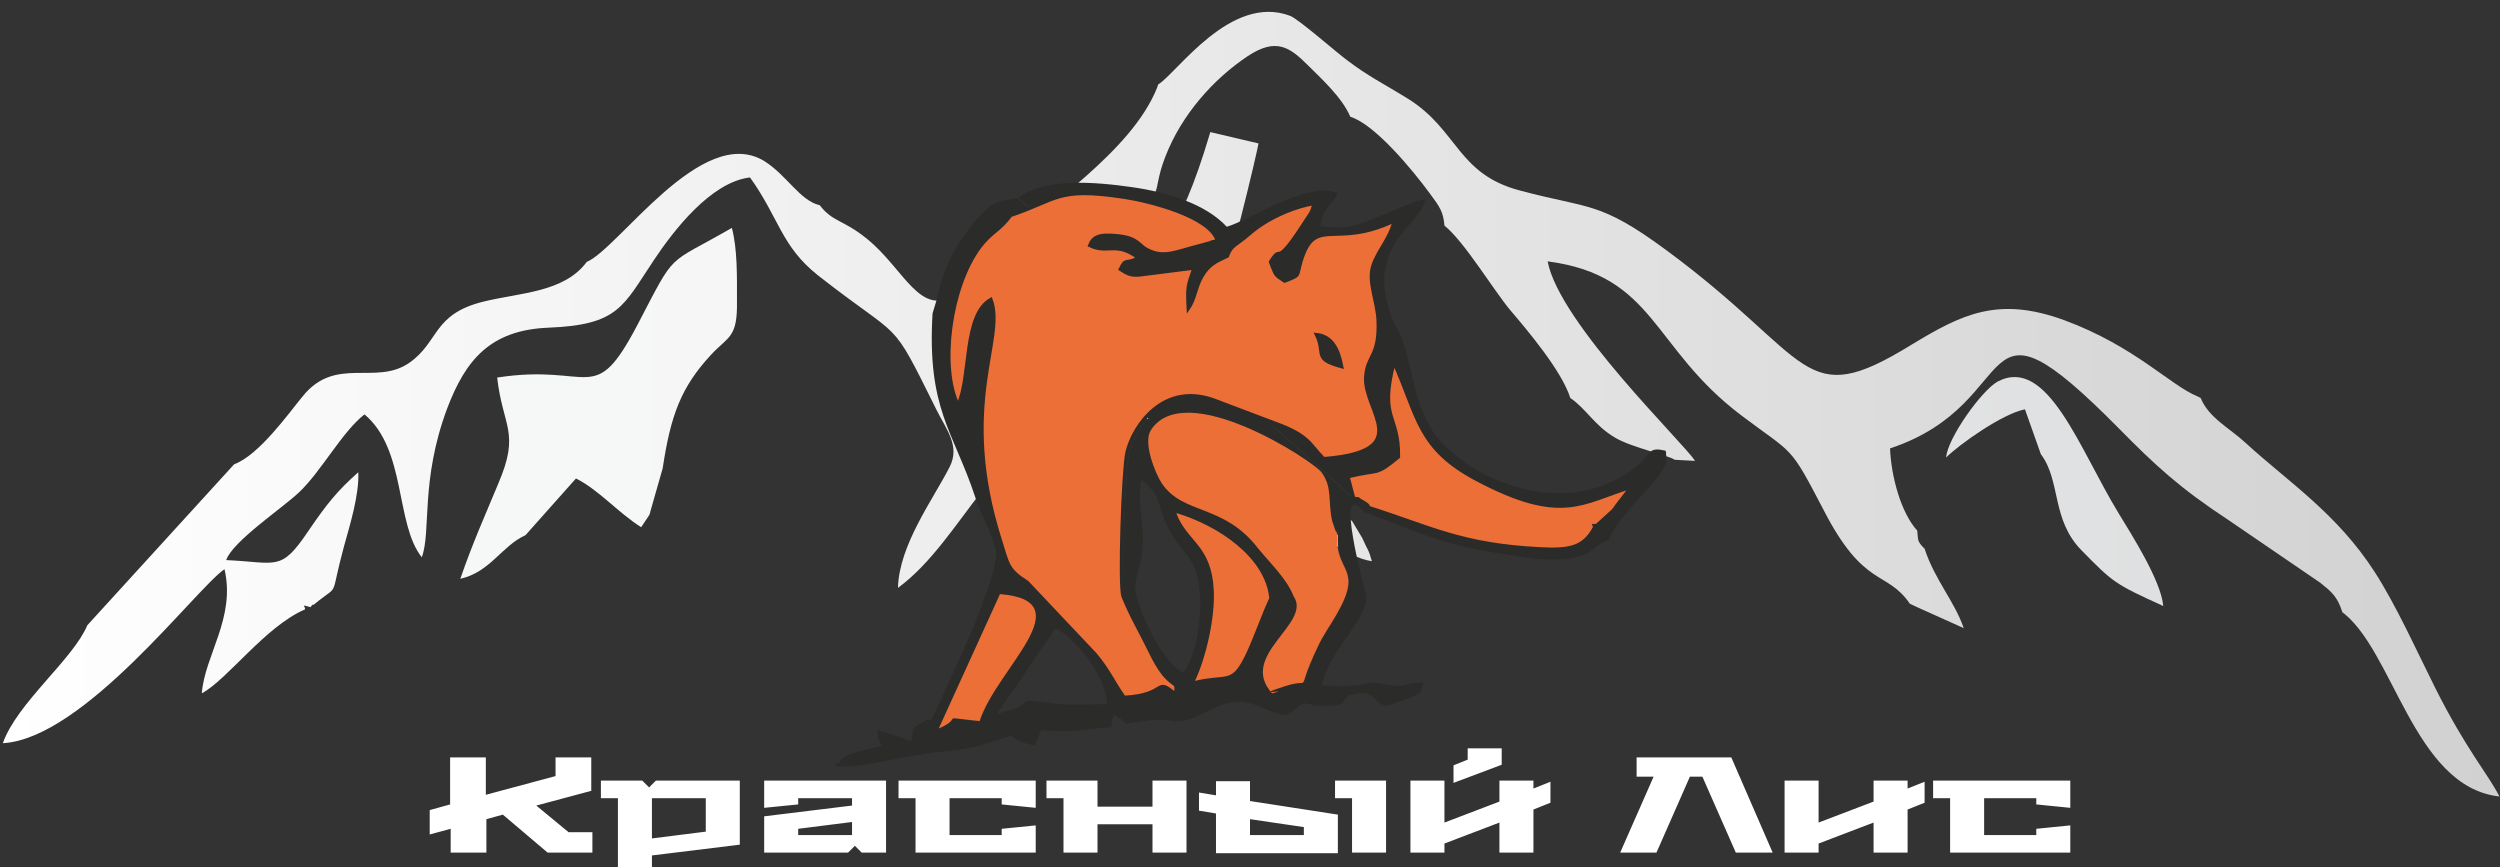 <?xml version="1.0" encoding="UTF-8"?> <svg xmlns="http://www.w3.org/2000/svg" xmlns:xlink="http://www.w3.org/1999/xlink" version="1.1" id="Layer_1" x="0px" y="0px" viewBox="0 0 441 153" style="enable-background:new 0 0 441 153;" xml:space="preserve"><rect x="0" y="0" width="441" height="153" fill="#333333" stroke="none"/> <style type="text/css"> .st0{fill-rule:evenodd;clip-rule:evenodd;fill:url(#SVGID_1_);} .st1{fill-rule:evenodd;clip-rule:evenodd;fill:url(#SVGID_00000105415665710669807360000008789543045067040935_);} .st2{fill-rule:evenodd;clip-rule:evenodd;fill:url(#SVGID_00000041295449840693656970000007897382625217773712_);} .st3{fill:none;} .st4{fill-rule:evenodd;clip-rule:evenodd;fill:#2B2B2A;} .st5{fill-rule:evenodd;clip-rule:evenodd;fill:#ED6F38;} .st6{fill-rule:evenodd;clip-rule:evenodd;fill:#7688A1;stroke:#2B2B2A;stroke-width:0.567;stroke-miterlimit:10;} .st7{fill-rule:evenodd;clip-rule:evenodd;fill:#ED6F38;stroke:#2B2B2A;stroke-width:0.567;stroke-miterlimit:10;} .st8{fill:#FFFFFF;} </style> <g id="_x3F__x3F__x3F__x3F__x5F_x0020_x5F_1"> <g id="_140486026247504"> <linearGradient id="SVGID_1_" gradientUnits="userSpaceOnUse" x1="0.53" y1="71.29" x2="440.93" y2="71.29"> <stop offset="0" style="stop-color:#FFFFFF"></stop> <stop offset="1" style="stop-color:#D1D1D1"></stop> </linearGradient> <path class="st0" d="M204.3,14.9l-0.2,0.6c-4.6,11.4-19.7,20.7-28,28.9c-2.3,2.3-4.7,5.6-7.3,7.4c-6.5,4.5-9.2-4.3-15.9-9.7 c-4.2-3.4-6-2.9-8.3-5.9c-3.5-0.8-5.8-5.3-9.8-7.8c-11-6.7-25.7,15.5-31.3,17.8c-4,5.4-11.7,5.4-18.2,7c-9,2.2-7.8,7.1-13.1,10.8 c-5.9,4.1-13-1.3-18.8,5.9c-2.4,2.9-7.7,10.4-12.1,12l-25.9,28.4c-2.5,6-12.4,13.7-14.9,20.8c14.3-0.8,34-27.2,39.1-30.7 c2,8.6-3.5,15.2-4,21.9c4.5-2.4,11.2-11.8,18.2-14.8c0.1-0.7-1-0.9,1-0.4c0.1-0.2,0.4-0.6,0.5-0.4l1-0.8c3.6-2.8,1.9-0.4,4.4-9.6 c1-3.6,2.7-9.1,2.5-13c-3.7,3.3-5.5,5.5-8.9,10.5c-4.8,7.1-5.4,5.4-14.4,5c1.1-3.3,10.1-9.3,12.9-12c3.9-3.7,7.6-10.7,11.5-13.7 c7.4,6.2,5.4,19.3,10.1,25.2c1.7-4.5-0.3-13.5,4.5-26.3c3.2-8.4,7.5-13.8,17.9-14.2c12.4-0.5,13.1-3.8,18.6-12 c3.4-5.1,10-13.7,16.9-14.5c5.1,7.1,5.5,12.1,11.9,17.2c15.4,12.1,12.6,6.9,21,23.8c1.8,3.6,4.2,6.4,2.3,10.1 c-2.9,5.7-8.9,13.7-9.1,21.3c11.6-8.5,17.3-27.3,33.6-31.6c5.2-1.4,13.6,2.3,15.3,6.4c1.9,0.2,5.4,2.7,6.9,4.3 c6.8,2.2,10.2,3.8,14.6,7.9c3,2.7,8.5,7.6,13.2,8.3c-0.6-2.2-0.7-1.8-1.7-4.1l-1.8-3c-7.1-4.8-4.3-9-21-17.9 c-5.7-3-16-12.3-20.8-17.3c2.5-1.3,5.2-2.4,8.5-3c3.4-0.7,8-0.6,9.5-2c1.6-1.5,7.2-25.5,7.3-26.4l-8.5-2 c-11.6,39.1-15.9,7.6-25.2,25.1c-2.5,4.8-4.3,9.6-6.7,15.2l-8.6-2.3c1.3-6.5,8.7-16.3,14.1-19.5c3.6-2.1,7.5-3.8,11.2-5 c7.6-2.4,4.6-2.2,7.2-9c2.9-7.6,8.6-13.9,14.6-17.9c5-3.3,7.4-1.6,10.6,1.6c2.2,2.2,6,5.6,7.5,9.1c4.3,1.3,11,9.4,14,13.5 c1.8,2.4,2.4,3.3,2.6,5.7c3.5,2.8,8.6,11.3,11.6,14.9c2.9,3.4,9.1,10.7,10.6,15.5c2.8,1.9,4.3,4.9,7.9,7c2.8,1.7,9.7,3.2,10.5,3.9 l3.6,0.2c-1.9-3.1-23.9-24.2-26-35.2c19,2.5,18.3,15.2,34.2,27.2c9.3,7,8.4,5,14.4,16.5c7.2,14.1,11.2,10.7,15.3,16.7l1.5,0.7 l8,3.6c-1.6-4.7-5.1-8.5-6.9-14c-1.4-1.4-1.1-1.5-1.3-3.2c-2.9-3.2-4.6-9.6-4.8-14.5c24.4-8.1,13.7-30.5,40.4-3.5 c6.3,6.4,10.7,10.5,19.4,16.2l16.1,11c2,1.6,3,2.4,3.9,5.2l-0.4-0.3c9.4,6.5,12.8,31.1,28.1,32.8c-1.9-3.8-5.9-8.3-11.4-19.3 c-3.2-6.4-6.8-14.4-10.6-20.3c-6.7-10.4-15.4-16-22.8-22.8c-2.8-2.6-6.5-4.4-7.9-7.9l-0.6-0.3c-4.7-1.9-11-8.8-23.4-13.4 c-11.7-4.3-18.1-1.1-27,4.3c-19.5,12-17.1,2.6-43.3-16.7c-11.8-8.7-13.5-7.2-25.8-10.5c-11-2.9-10.9-10.6-19.6-16.1 c-4.5-2.8-7.1-4-10.9-6.9c-1.9-1.4-8.5-7.2-10-7.8C217.1-1.2,207.6,12.9,204.3,14.9L204.3,14.9z"></path> <linearGradient id="SVGID_00000098195169763309970800000016081907009436006560_" gradientUnits="userSpaceOnUse" x1="10288.125" y1="-4262.63" x2="-12907.056" y2="-4394.998" gradientTransform="matrix(2.834646e-02 0 0 2.834646e-02 115.627 207.751)"> <stop offset="0" style="stop-color:#DEDFE0"></stop> <stop offset="1" style="stop-color:#FFFFFF;stop-opacity:0.988"></stop> </linearGradient> <path style="fill-rule:evenodd;clip-rule:evenodd;fill:url(#SVGID_00000098195169763309970800000016081907009436006560_);" d=" M360,80.1c3.6,4.8,1.8,11.5,7.2,17c5.5,5.6,5.8,5.9,14.4,9.8c-0.4-4.5-5.6-12.6-7.9-16.4c-6.9-11.3-12.5-27.8-21.3-23.2 c-2.9,1.6-8.9,10.1-9.1,13.4c2.3-2.3,9.9-7.7,13.9-8.5L360,80.1L360,80.1z"></path> <linearGradient id="SVGID_00000147191345842502323350000008022892580676916917_" gradientUnits="userSpaceOnUse" x1="10390.951" y1="-4757.769" x2="-12804.199" y2="-4890.136" gradientTransform="matrix(2.834646e-02 0 0 2.834646e-02 115.627 207.751)"> <stop offset="0" style="stop-color:#F1F2F2"></stop> <stop offset="1" style="stop-color:#FFFFFF;stop-opacity:0.988"></stop> </linearGradient> <path style="fill-rule:evenodd;clip-rule:evenodd;fill:url(#SVGID_00000147191345842502323350000008022892580676916917_);" d=" M92.7,94.4l8.9-10c4,2,7.4,6,11.5,8.6l1.4-2.1c0.1-0.2,0.2-0.4,0.2-0.6l2.2-7.7c1.4-9.3,3.2-14.3,8.6-20.1c3-3.2,4.6-2.9,4.5-9.3 c0-4.4,0.1-9.2-0.9-13c-11.8,6.8-9.7,3.8-16.6,17c-7.8,14.9-8,6.8-24.8,9.4c1,8.8,4.1,9.6,0.2,18.7c-2.4,5.8-4.5,10.4-6.7,16.8 C86.5,100.9,88.5,96.3,92.7,94.4L92.7,94.4z"></path> <g> <g> <path class="st3" d="M165.3,52.2c0.7-4,2.9-8.4,4.8-10.9c1.2-1.5,2.4-3,3.4-4.1c1.6-1.6,2.9-2,5.9-2.3 c4.4-3.6,13.7-2.9,19.9-1.9c6.4,1,13.2,3.1,16.8,7c4.2-1.2,14.5-8.3,19.6-5.9c-1.3,2.7-2.3,1.7-3.1,5.8 c5.3,0.4,5.9-0.1,10.1-1.6c2.2-0.8,7-3,8.4-3.2c-0.4,4.4-10.4,7.8-6.1,20.3c0.8,2.3,1.6,3,2.3,5.2c1.7,5.3,2.1,11.8,5.9,16.5 c6.8,8.4,24.2,14.9,35.8,4.6c2-1.8,1.5-2.8,4.5-2.2c0.1,0.2,0.1,0.3,0.1,0.6l0.1,1.1c-0.6,3.2-8.4,9.4-10.3,14.1l1.2,0.5 c3,1.8,0.3,0.2,0.4,0.2c0.8,1-0.6-2.4,0.2,0.8l0.3,1.1c0,0.1,0.1,0.5,0.2,0.7l8.2-0.1c-0.1-1.6-0.1-3-0.3-4.5 c-1.2-6.7-1.1,2.7-0.5-2.3"></path> <g> <path class="st4" d="M201.3,84.7c3.3,2.4,2.7,3.5,4.3,7.4c1.3,3.2,3.1,4.5,4.7,7.2c2.6,4.5,1.4,15.6-1.6,19.4 c-3.3-1.7-7.1-9-8.3-13.9c-0.6-2.7,1.1-4.6,1.2-9C201.7,91.3,200.6,89.1,201.3,84.7L201.3,84.7z M228.2,105.2 c-1.2-3.1-4.1-5.8-6.2-8.5c-6.1-7.9-13.3-5.8-17-11.5c-1.2-1.8-3.3-7.1-1.9-9.3c6-9.4,28.6,5.4,30.1,7.4 c2.1,2.8,1.1,5.1,1.9,8.6l0.6,1.8c0-0.1,0.2,0.4,0.3,0.5L228.2,105.2L228.2,105.2z M238.8,87.8l-1-3.8c5.6-1.3,4.7,0.1,8.9-3.5 c0.1-7.6-3.4-6.4-0.8-16.8c4.3,9.6,4.2,15.1,14.6,20.6c15.1,8,18.7,3.9,27.1,1.4c-1.1,1.7-1.8,2.5-3,4l-3.4,3.2l0.3-0.3 c-1.9,3.7-4.1,4.2-9.8,4c-13.9-0.7-19.3-3.8-30.2-7.3l-0.5,1.1c6.3,2.5,13.6,5.6,21,6.8c3.6,0.6,8.6,1.6,12,1.5 c7.6-0.2,6-2.1,9.7-3.4c1.9-4.7,9.7-10.8,10.3-14.1l-0.1-1.1c0-0.3,0-0.4-0.1-0.6c-3-0.7-2.5,0.4-4.5,2.2 c-11.6,10.3-29,3.8-35.8-4.6c-3.8-4.7-4.2-11.3-5.9-16.5c-0.7-2.2-1.5-2.9-2.3-5.2c-4.4-12.5,5.7-15.9,6.1-20.3 c-1.4,0.2-6.2,2.3-8.4,3.2c-4.2,1.6-4.8,2.1-10.1,1.6c0.7-4.1,1.8-3.1,3.1-5.8c-5.1-2.4-15.4,4.7-19.6,5.9 c-3.7-4-10.4-6.1-16.8-7c-6.3-0.9-15.5-1.7-19.9,1.9L238.8,87.8L238.8,87.8z M178.4,38c8.4-2.8,8.1-5,20-3.2 c4.6,0.7,15.1,3.4,16.4,7.6c-0.2,0.1-0.4,0.2-0.6,0.2c-0.1,0-0.4,0.2-0.6,0.2l-1.8,0.5c-4.1,1-6.3,2.2-9.2,0.8 c-1.5-0.8-1.6-2.1-5.2-2.5c-3.5-0.4-4.5,0.1-5.1,1.7c3.3,1.7,4.7-0.8,8.6,2.2c-2.3,1.2-2.2-0.1-3.2,2c1,0.7,1.8,1.2,3.5,1 l9.5-1.2c-1.1,3.3-1.2,3.2-1,7.2c1.2-1.6,1.3-3.7,2.4-5.7c1.2-2.1,2.5-2.7,4.5-3.6c0.7-1.8,1.1-1.7,3-3.2 c1-0.8,1.9-1.5,3.4-2.6c2.2-1.4,5.5-2.9,8.9-3.5c-0.5,1.8-0.5,1.5-1.4,2.9c-6,9.4-4,3.7-6.3,7.4c1,2.5,0.7,2.1,2.5,3.4 c2.9-1.2,2.1-0.8,2.9-3.5c2.4-8.2,5.8-2.1,16.4-7.1c-0.7,2.9-3,5.3-3.7,7.8c-1,3,0.8,6.5,0.9,9.9c0.2,6.3-1.9,5.8-2.2,9.8 c-0.4,6,8.9,13-7.4,14.4c-2.5-2.5-2.5-4-8.4-6L214.9,71c-9.3-3.6-14.7,4.3-15.7,9.1c-0.7,3.1-1.5,23.5-0.7,25.4 c1.4,3.5,3.1,6.2,4.7,9.6c3.6,7.6,5.2,4.6,4.5,7.6c2.7,0.6-0.7-0.1,3.3-2.4c1.9-4,3.6-11.2,3.3-16.2c-0.4-7.9-4.8-8.5-6.6-13.5 c7.6,2.3,15.8,7.9,16.4,15L178.4,38L178.4,38z"></path> </g> <g> <path class="st4" d="M186.2,110.8c3.5,1.8,8.9,8.4,9.1,13.4c-5.8,0.1-6.3,0.3-11.7-0.4c-3.9-0.5-1.9,0-4.1,1 c-1.9,0.9-1.7,0.2-3.8,1.4L186.2,110.8z M176.4,104.9c14.8,1.2-0.6,13.1-3.6,22.4c-7.8-0.9-2.5-0.8-7.2,1.3L176.4,104.9 L176.4,104.9z M223.9,105.5c-1.4,3.1-2.5,6.3-4,9.6c-2.6,5.7-3.2,3.6-9.1,5c-4,2.3-0.6,3-3.3,2.4c-3.8-3.1-1.2,0.2-9,0.6 c-2-3-2.5-4.6-5.1-7.6l-12-12.7c-3.5-2.2-3.4-3.3-4.7-7.3c-7.7-24.1,1-35.7-1.7-42.6c-4.9,2.6-3.5,13.6-5.8,18.6 c-3.2-6.5-1.6-20.8,3.9-27.9c2-2.6,3.3-2.8,5.4-5.5L223.9,105.5z M179.5,35c-3,0.3-4.4,0.7-5.9,2.3c-1.1,1.1-2.2,2.5-3.4,4.1 c-1.9,2.4-4.1,6.9-4.8,10.9l-0.9,3c-1,16.9,3.7,20.8,7.5,32.3c1.1,3.4,2.6,5.7,3.6,9.2c1.1,4-7.4,21.7-9.9,27.2 c-2.1,4.5-0.8,2-3.3,3.6c-2.3,1.5-0.9,1.1-1.7,3.1l-5.9-2l0.1,1.6c0,0.1,0.1,0.4,0.2,0.4c0,0.1,0.2,0.6,0.2,0.4 c0-0.1,0.2,0.3,0.2,0.5c-9.5,2-5.8,2.5-8.5,3.5c4.4,0.7,10.7-1.5,15.3-1.9c3.4-0.9,6.8-0.5,10.9-1.8c8.6-2.7,2.5-1.3,9.3,0.1 l1.2-2.7c5.4,0.5,7.3-0.2,12.3-0.5l0.4-2.2c4.8,2.3-1.4,1.7,7.3,0.9c3.2-0.3,3.2,1,7.1-0.5c2.5-1,4.8-2.7,7.6-2.7 c3.9,0.1,5.2,2.1,8.4,2.3c2.8-1.2,1.4-1.3,2.7-1.8c2.4-0.9-1-0.2,1.1-0.1c2.4,0.1-1,0.1,1.8,0.3c7.3,0.3,2.8-1.7,7.2-2.2 c3.6-0.4,3.2,3,5.8,2l3.7-1.4c2.1-0.9,1.1-0.6,2.1-2.5c-4.7-0.1-1.8,1.2-7.6,0.2c-3.8-0.7-0.7,0.8-10.4,0.3 c1.4-6.7,7.9-11.1,7.8-15.8c0-0.1-6.2-22.5,0-14.3l0.5-1.1c-0.2-0.2,0.4-0.2-1.2-1.1c-1.5-0.9,0.3-0.1-1.4-0.5L179.5,35 L179.5,35z M236,94.2c-0.5,7,4.8,5.7-0.2,14.3c-1.2,2.1-2.3,3.5-3.3,5.7c-4.2,8.8-0.5,5.1-5.6,6.8c-6.6,2.1,1.4,0.2-2.4,1.3 c-6.2-6.7,7.1-12.3,3.8-17.1L236,94.2L236,94.2z"></path> </g> <g> <path class="st4" d="M236.7,64.7c-5.2-1.4-2.8-2.2-4.5-5.7C235,59.3,236.1,61.6,236.7,64.7z M201.2,48.5 c-1.7,0.2-2.4-0.3-3.5-1c1-2.1,0.9-0.8,3.2-2c-4-3-5.4-0.6-8.6-2.2c0.6-1.5,1.6-2.1,5.1-1.7c3.6,0.4,3.6,1.8,5.2,2.5 c2.9,1.5,5.1,0.2,9.2-0.8l1.8-0.5c0.2-0.1,0.4-0.2,0.6-0.2c0.1,0,0.4-0.1,0.6-0.2c-1.3-4.2-11.8-6.9-16.4-7.6 c-11.9-1.8-11.6,0.4-20,3.2c-2,2.7-3.4,2.9-5.4,5.5c-5.4,7.2-7.1,21.4-3.9,27.9c2.3-4.9,0.9-15.9,5.8-18.6 c2.7,7-6,18.5,1.7,42.6c1.3,4.1,1.2,5.1,4.7,7.3l12,12.7c2.5,3,3,4.6,5.1,7.6c7.8-0.4,5.3-3.7,9-0.6c0.7-3-0.9,0-4.5-7.6 c-1.6-3.3-3.3-6.1-4.7-9.6c-0.7-1.9,0-22.3,0.7-25.4c1.1-4.7,6.5-12.7,15.7-9.1l10.3,3.9c5.9,2,6,3.5,8.4,6 c16.4-1.3,7-8.4,7.4-14.4c0.3-4,2.4-3.5,2.2-9.8c-0.1-3.5-1.9-7-0.9-9.9c0.8-2.5,3.1-4.9,3.7-7.8c-10.5,5-13.9-1.1-16.4,7.1 c-0.8,2.7,0,2.4-2.9,3.5c-1.8-1.2-1.5-0.9-2.5-3.4c2.3-3.7,0.3,2,6.3-7.4c0.9-1.4,0.9-1.1,1.4-2.9c-3.4,0.6-6.7,2.1-8.9,3.5 c-1.6,1-2.4,1.8-3.4,2.6c-1.9,1.5-2.3,1.4-3,3.2L201.2,48.5L201.2,48.5z M208,64.9C208,64.9,208,65,208,64.9L208,64.9z"></path> </g> <path class="st5" d="M228.2,105.2c3.3,4.8-9.9,10.4-3.8,17.1c3.8-1-4.2,0.8,2.4-1.3c5.1-1.6,1.4,2,5.6-6.8 c1-2.2,2.1-3.6,3.3-5.7c5-8.6-0.3-7.3,0.2-14.3c-0.1-0.2-0.2-0.6-0.3-0.5l-0.6-1.8c-0.8-3.5,0.1-5.9-1.9-8.6 c-1.5-2-24.1-16.8-30.1-7.4c-1.4,2.2,0.8,7.6,1.9,9.3c3.8,5.7,10.9,3.6,17,11.5C224.1,99.4,227,102.1,228.2,105.2L228.2,105.2z"></path> <path class="st3" d="M281.2,92.7l0.1,0.3l3.4-3.2c1.1-1.6,1.8-2.3,3-4c-8.4,2.5-12,6.6-27.1-1.4c-10.4-5.5-10.3-11-14.6-20.6 c-2.6,10.3,0.9,9.2,0.8,16.8c-4.2,3.5-3.3,2.1-8.9,3.5l1,3.8c1.8,0.4-0.1-0.4,1.4,0.5c1.6,0.9,1,0.9,1.2,1.1 c11,3.5,16.4,6.6,30.2,7.3c5.7,0.3,7.9-0.3,9.8-4C281.4,92.7,281.3,92.7,281.2,92.7"></path> <path class="st5" d="M210.8,120.1c5.9-1.4,6.4,0.7,9.1-5c1.5-3.3,2.6-6.6,4-9.6c-0.7-7.1-8.8-12.7-16.4-15 c1.8,5,6.2,5.6,6.6,13.5C214.4,108.9,212.7,116.1,210.8,120.1L210.8,120.1z"></path> <path class="st3" d="M281.2,92.7c0.1,0,0.2,0,0.3,0l-0.3,0.3V92.7"></path> <path class="st5" d="M165.6,128.5c4.8-2.1-0.6-2.1,7.2-1.3c3-9.3,18.4-21.2,3.6-22.4L165.6,128.5L165.6,128.5z"></path> <path class="st4" d="M236.7,64.7c-0.6-3.2-1.7-5.4-4.5-5.7C233.9,62.5,231.6,63.4,236.7,64.7z"></path> <path class="st6" d="M225,74.9c5.9,2,6,3.5,8.4,6c16.4-1.3,7-8.4,7.4-14.4c0.3-4,2.4-3.5,2.2-9.8c-0.1-3.5-1.9-7-0.9-9.9 c0.8-2.5,3.1-4.9,3.7-7.8c-10.5,5-13.9-1.1-16.4,7.1c-0.8,2.7,0,2.4-2.9,3.5c-1.8-1.2-1.5-0.9-2.5-3.4c2.3-3.7,0.3,2,6.3-7.4 c0.9-1.4,0.9-1.1,1.4-2.9c-3.4,0.6-6.7,2.1-8.9,3.5c-1.6,1-2.4,1.8-3.4,2.6c-1.9,1.5-2.3,1.4-3,3.2c-2,0.9-3.3,1.5-4.5,3.6 c-1.1,1.9-1.2,4-2.4,5.7c-0.2-4-0.1-4,1-7.2l-9.5,1.2c-1.7,0.2-2.4-0.3-3.5-1c1-2.1,0.9-0.8,3.2-2c-4-3-5.4-0.6-8.6-2.2 c0.6-1.5,1.6-2.1,5.1-1.7c3.6,0.4,3.6,1.8,5.2,2.5c2.9,1.5,5.1,0.2,9.2-0.8l1.8-0.5c0.2-0.1,0.4-0.2,0.6-0.2 c0.1,0,0.4-0.1,0.6-0.2c-1.3-4.2-11.8-6.9-16.4-7.6c-11.9-1.8-11.6,0.4-20,3.2c-2,2.7-3.4,2.9-5.4,5.5 c-5.4,7.2-7.1,21.4-3.9,27.9c2.3-4.9,0.9-15.9,5.8-18.6c2.7,7-6,18.5,1.7,42.6c1.3,4.1,1.2,5.1,4.7,7.3l12,12.7 c2.5,3,3,4.6,5.1,7.6c7.8-0.4,5.3-3.7,9-0.6c0.7-3-0.9,0-4.5-7.6c-1.6-3.3-3.3-6.1-4.7-9.6c-0.7-1.9,0-22.3,0.7-25.4 c1.1-4.7,6.5-12.7,15.7-9.1L225,74.9L225,74.9z M236.7,64.7c-5.2-1.4-2.8-2.2-4.5-5.7C235,59.3,236.1,61.6,236.7,64.7z"></path> <path class="st6" d="M225,74.9c5.9,2,6,3.5,8.4,6c16.4-1.3,7-8.4,7.4-14.4c0.3-4,2.4-3.5,2.2-9.8c-0.1-3.5-1.9-7-0.9-9.9 c0.8-2.5,3.1-4.9,3.7-7.8c-10.5,5-13.9-1.1-16.4,7.1c-0.8,2.7,0,2.4-2.9,3.5c-1.8-1.2-1.5-0.9-2.5-3.4c2.3-3.7,0.3,2,6.3-7.4 c0.9-1.4,0.9-1.1,1.4-2.9c-3.4,0.6-6.7,2.1-8.9,3.5c-1.6,1-2.4,1.8-3.4,2.6c-1.9,1.5-2.3,1.4-3,3.2c-2,0.9-3.3,1.5-4.5,3.6 c-1.1,1.9-1.2,4-2.4,5.7c-0.2-4-0.1-4,1-7.2l-9.5,1.2c-1.7,0.2-2.4-0.3-3.5-1c1-2.1,0.9-0.8,3.2-2c-4-3-5.4-0.6-8.6-2.2 c0.6-1.5,1.6-2.1,5.1-1.7c3.6,0.4,3.6,1.8,5.2,2.5c2.9,1.5,5.1,0.2,9.2-0.8l1.8-0.5c0.2-0.1,0.4-0.2,0.6-0.2 c0.1,0,0.4-0.1,0.6-0.2c-1.3-4.2-11.8-6.9-16.4-7.6c-11.9-1.8-11.6,0.4-20,3.2c-2,2.7-3.4,2.9-5.4,5.5 c-5.4,7.2-7.1,21.4-3.9,27.9c2.3-4.9,0.9-15.9,5.8-18.6c2.7,7-6,18.5,1.7,42.6c1.3,4.1,1.2,5.1,4.7,7.3l12,12.7 c2.5,3,3,4.6,5.1,7.6c7.8-0.4,5.3-3.7,9-0.6c0.7-3-0.9,0-4.5-7.6c-1.6-3.3-3.3-6.1-4.7-9.6c-0.7-1.9,0-22.3,0.7-25.4 c1.1-4.7,6.5-12.7,15.7-9.1L225,74.9L225,74.9z M236.7,64.7c-5.2-1.4-2.8-2.2-4.5-5.7C235,59.3,236.1,61.6,236.7,64.7z"></path> <path class="st7" d="M239.6,87.8L239.6,87.8L239.6,87.8L239.6,87.8L239.6,87.8z M281.4,92.9l-0.1,0.1l-0.1-0.3 c0.1,0,0.2,0,0.3,0C281.4,92.8,281.4,92.8,281.4,92.9L281.4,92.9z M246.7,80.6c-4.2,3.5-3.3,2.1-8.9,3.5l1,3.8 c0.7,0.1,0.8,0.1,0.8,0.1c0.1,0.1,0.2,0.2,0.6,0.4c1.6,0.9,1,0.9,1.2,1.1c11,3.5,16.4,6.6,30.2,7.3c5.6,0.3,7.8-0.3,9.7-3.8 l3.3-3c1.1-1.6,1.8-2.3,3-4c-8.4,2.5-12,6.6-27.1-1.4c-10.4-5.5-10.3-11-14.6-20.6C243.3,74.1,246.8,73,246.7,80.6L246.7,80.6z"></path> <path class="st7" d="M239.6,87.8L239.6,87.8L239.6,87.8L239.6,87.8L239.6,87.8z M281.4,92.9l-0.1,0.1l-0.1-0.3 c0.1,0,0.2,0,0.3,0C281.4,92.8,281.4,92.8,281.4,92.9L281.4,92.9z M246.7,80.6c-4.2,3.5-3.3,2.1-8.9,3.5l1,3.8 c0.7,0.1,0.8,0.1,0.8,0.1c0.1,0.1,0.2,0.2,0.6,0.4c1.6,0.9,1,0.9,1.2,1.1c11,3.5,16.4,6.6,30.2,7.3c5.6,0.3,7.8-0.3,9.7-3.8 l3.3-3c1.1-1.6,1.8-2.3,3-4c-8.4,2.5-12,6.6-27.1-1.4c-10.4-5.5-10.3-11-14.6-20.6C243.3,74.1,246.8,73,246.7,80.6L246.7,80.6z"></path> <path class="st7" d="M239.6,87.8L239.6,87.8L239.6,87.8L239.6,87.8L239.6,87.8L239.6,87.8z M281.4,92.9l-0.1,0.1l-0.1-0.3 c0.1,0,0.2,0,0.3,0C281.4,92.8,281.4,92.8,281.4,92.9L281.4,92.9z M246.7,80.6c-4.2,3.5-3.3,2.1-8.9,3.5l1,3.8 c0.7,0.1,0.8,0.1,0.8,0.1c0.1,0.1,0.2,0.2,0.6,0.4c1.6,0.9,1,0.9,1.2,1.1c11,3.5,16.4,6.6,30.2,7.3c5.6,0.3,7.8-0.3,9.7-3.8 l3.3-3c1.1-1.6,1.8-2.3,3-4c-8.4,2.5-12,6.6-27.1-1.4c-10.4-5.5-10.3-11-14.6-20.6C243.3,74.1,246.8,73,246.7,80.6L246.7,80.6z"></path> <path class="st7" d="M239.6,87.8L239.6,87.8L239.6,87.8z M281.4,92.9l-0.1,0.1l-0.1-0.3c0.1,0,0.2,0,0.3,0 C281.4,92.8,281.4,92.8,281.4,92.9L281.4,92.9z M246.7,80.6c-4.2,3.5-3.3,2.1-8.9,3.5l1,3.8c0.7,0.1,0.8,0.1,0.8,0.1 c0.1,0.1,0.2,0.2,0.6,0.4c1.6,0.9,1,0.9,1.2,1.1c11,3.5,16.4,6.6,30.2,7.3c5.6,0.3,7.8-0.3,9.7-3.8l3.3-3c1.1-1.6,1.8-2.3,3-4 c-8.4,2.5-12,6.6-27.1-1.4c-10.4-5.5-10.3-11-14.6-20.6C243.3,74.1,246.8,73,246.7,80.6L246.7,80.6z"></path> <path class="st6" d="M233.5,80.9c16.4-1.3,7-8.4,7.4-14.4c0.3-4,2.4-3.5,2.2-9.8c-0.1-3.5-1.9-7-0.9-9.9 c0.8-2.5,3.1-4.9,3.7-7.8c-10.5,5-13.9-1.1-16.4,7.1c-0.8,2.7,0,2.4-2.9,3.5c-1.8-1.2-1.5-0.9-2.5-3.4c2.3-3.7,0.3,2,6.3-7.4 c0.9-1.4,0.9-1.1,1.4-2.9c-3.4,0.6-6.7,2.1-8.9,3.5c-1.6,1-2.4,1.8-3.4,2.6c-1.9,1.5-2.3,1.4-3,3.2c-2,0.9-3.3,1.5-4.5,3.6 c-1.1,1.9-1.2,4-2.4,5.7c-0.2-4-0.1-4,1-7.2l-9.5,1.2c-1.7,0.2-2.4-0.3-3.5-1c1-2.1,0.9-0.8,3.2-2c-4-3-5.4-0.6-8.6-2.2 c0.6-1.5,1.6-2.1,5.1-1.7c3.6,0.4,3.6,1.8,5.2,2.5c2.9,1.5,5.1,0.2,9.2-0.8l1.8-0.5c0.2-0.1,0.4-0.2,0.6-0.2 c0.1,0,0.4-0.1,0.6-0.2c-1.3-4.2-11.8-6.9-16.4-7.6c-11.9-1.8-11.6,0.4-20,3.2c-2,2.7-3.4,2.9-5.4,5.5 c-5.4,7.2-7.1,21.4-3.9,27.9c2.3-4.9,0.9-15.9,5.8-18.6c2.7,7-6,18.5,1.7,42.6c1.3,4.1,1.2,5.1,4.7,7.3l12,12.7 c2.5,3,3,4.6,5.1,7.6c7.8-0.4,5.3-3.7,9-0.6c0.7-3-0.9,0-4.5-7.6c-1.6-3.3-3.3-6.1-4.7-9.6c-0.7-1.9,0-22.3,0.7-25.4 c1.1-4.7,6.5-12.7,15.7-9.1l10.3,3.9C231,76.8,231,78.4,233.5,80.9L233.5,80.9z M236.7,64.7c-5.2-1.4-2.8-2.2-4.5-5.7 C235,59.3,236.1,61.6,236.7,64.7z"></path> <path class="st6" d="M233.5,80.9c16.4-1.3,7-8.4,7.4-14.4c0.3-4,2.4-3.5,2.2-9.8c-0.1-3.5-1.9-7-0.9-9.9 c0.8-2.5,3.1-4.9,3.7-7.8c-10.5,5-13.9-1.1-16.4,7.1c-0.8,2.7,0,2.4-2.9,3.5c-1.8-1.2-1.5-0.9-2.5-3.4c2.3-3.7,0.3,2,6.3-7.4 c0.9-1.4,0.9-1.1,1.4-2.9c-3.4,0.6-6.7,2.1-8.9,3.5c-1.6,1-2.4,1.8-3.4,2.6c-1.9,1.5-2.3,1.4-3,3.2c-2,0.9-3.3,1.5-4.5,3.6 c-1.1,1.9-1.2,4-2.4,5.7c-0.2-4-0.1-4,1-7.2l-9.5,1.2c-1.7,0.2-2.4-0.3-3.5-1c1-2.1,0.9-0.8,3.2-2c-4-3-5.4-0.6-8.6-2.2 c0.6-1.5,1.6-2.1,5.1-1.7c3.6,0.4,3.6,1.8,5.2,2.5c2.9,1.5,5.1,0.2,9.2-0.8l1.8-0.5c0.2-0.1,0.4-0.2,0.6-0.2 c0.1,0,0.4-0.1,0.6-0.2c-1.3-4.2-11.8-6.9-16.4-7.6c-11.9-1.8-11.6,0.4-20,3.2c-2,2.7-3.4,2.9-5.4,5.5 c-5.4,7.2-7.1,21.4-3.9,27.9c2.3-4.9,0.9-15.9,5.8-18.6c2.7,7-6,18.5,1.7,42.6c1.3,4.1,1.2,5.1,4.7,7.3l12,12.7 c2.5,3,3,4.6,5.1,7.6c7.8-0.4,5.3-3.7,9-0.6c0.7-3-0.9,0-4.5-7.6c-1.6-3.3-3.3-6.1-4.7-9.6c-0.7-1.9,0-22.3,0.7-25.4 c1.1-4.7,6.5-12.7,15.7-9.1l10.3,3.9C231,76.8,231,78.4,233.5,80.9L233.5,80.9z M236.7,64.7c-5.2-1.4-2.8-2.2-4.5-5.7 C235,59.3,236.1,61.6,236.7,64.7z"></path> <path class="st7" d="M233.5,80.9c16.4-1.3,7-8.4,7.4-14.4c0.3-4,2.4-3.5,2.2-9.8c-0.1-3.5-1.9-7-0.9-9.9 c0.8-2.5,3.1-4.9,3.7-7.8c-10.5,5-13.9-1.1-16.4,7.1c-0.8,2.7,0,2.4-2.9,3.5c-1.8-1.2-1.5-0.9-2.5-3.4c2.3-3.7,0.3,2,6.3-7.4 c0.9-1.4,0.9-1.1,1.4-2.9c-3.4,0.6-6.7,2.1-8.9,3.5c-1.6,1-2.4,1.8-3.4,2.6c-1.9,1.5-2.3,1.4-3,3.2c-2,0.9-3.3,1.5-4.5,3.6 c-1.1,1.9-1.2,4-2.4,5.7c-0.2-4-0.1-4,1-7.2l-9.5,1.2c-1.7,0.2-2.4-0.3-3.5-1c1-2.1,0.9-0.8,3.2-2c-4-3-5.4-0.6-8.6-2.2 c0.6-1.5,1.6-2.1,5.1-1.7c3.6,0.4,3.6,1.8,5.2,2.5c2.9,1.5,5.1,0.2,9.2-0.8l1.8-0.5c0.2-0.1,0.4-0.2,0.6-0.2 c0.1,0,0.4-0.1,0.6-0.2c-1.3-4.2-11.8-6.9-16.4-7.6c-11.9-1.8-11.6,0.4-20,3.2c-2,2.7-3.4,2.9-5.4,5.5 c-5.4,7.2-7.1,21.4-3.9,27.9c2.3-4.9,0.9-15.9,5.8-18.6c2.7,7-6,18.5,1.7,42.6c1.3,4.1,1.2,5.1,4.7,7.3l12,12.7 c2.5,3,3,4.6,5.1,7.6c7.8-0.4,5.3-3.7,9-0.6c0.7-3-0.9,0-4.5-7.6c-1.6-3.3-3.3-6.1-4.7-9.6c-0.7-1.9,0-22.3,0.7-25.4 c1.1-4.7,6.5-12.7,15.7-9.1l10.3,3.9C231,76.8,231,78.4,233.5,80.9L233.5,80.9z M236.7,64.7c-5.2-1.4-2.8-2.2-4.5-5.7 C235,59.3,236.1,61.6,236.7,64.7z"></path> </g> <path class="st8" d="M75.8,147.2v-4.3l3.6-1v-8.3h6.3v6.6l12.3-3.3v-3.3h6.3v5.9l-9.7,2.6l5.7,4.7h4.2v3.6h-7.9l-7.9-6.7 l-2.9,0.8v5.9h-6.3v-4.2L75.8,147.2L75.8,147.2z M106,140.8v-3.1h7.3l1.2,1.2l1.2-1.2h14.8V149l-15.5,1.9v3.6h-6v-13.7L106,140.8 L106,140.8z M115,147.9l9.5-1.2v-5.9H115V147.9z M134.8,150.4V144l15.5-1.9v-1.3h-9.5v1.1l-6,0.6v-4.8h21.5v12.7H152l-1.2-1.2 l-1.2,1.2H134.8L134.8,150.4z M140.8,147.3h9.5V145l-9.5,1.2V147.3z M158.5,140.8v-3.1h24.2v4.8l-6-0.6v-1.1h-9.2v6.5h9.2v-1.1 l6-0.6v4.8h-21.2v-9.6L158.5,140.8L158.5,140.8z M184.6,140.8v-3.1h9v4.6h9.7v-4.6h6v12.7h-6v-5h-9.7v5h-6v-9.6H184.6z M211.5,143v-3.2l3,0.5v-2.5h6v3.5l15.5,2.4v6.8h-21.5v-7L211.5,143z M220.5,147.3h9.5v-1.4l-9.5-1.4V147.3L220.5,147.3z M235.5,140.8v-3.1h9v12.7h-6v-9.6H235.5z M248.8,150.4v-12.7h6v7.4l9.7-3.7v-3.7h6v1.4l3-1.2v3.7l-3,1.2v7.6h-6v-5.3l-9.7,3.7 v1.6H248.8z M256.4,138.1V135l2.5-1v-2h6v2.9L256.4,138.1L256.4,138.1z M285.8,150.4l5.9-13.4h-3v-3.4h16.7l7.3,16.8h-6.5 l-5.9-13.4h-2.2l-5.9,13.4H285.8L285.8,150.4z M314.8,150.4v-12.7h6v7.4l9.7-3.7v-3.7h6v1.4l3-1.2v3.7l-3,1.2v7.6h-6v-5.3 l-9.7,3.7v1.6H314.8z M341,140.8v-3.1h24.2v4.8l-6-0.6v-1.1H350v6.5h9.2v-1.1l6-0.6v4.8H344v-9.6L341,140.8L341,140.8z"></path> </g> </g> </g> </svg> 